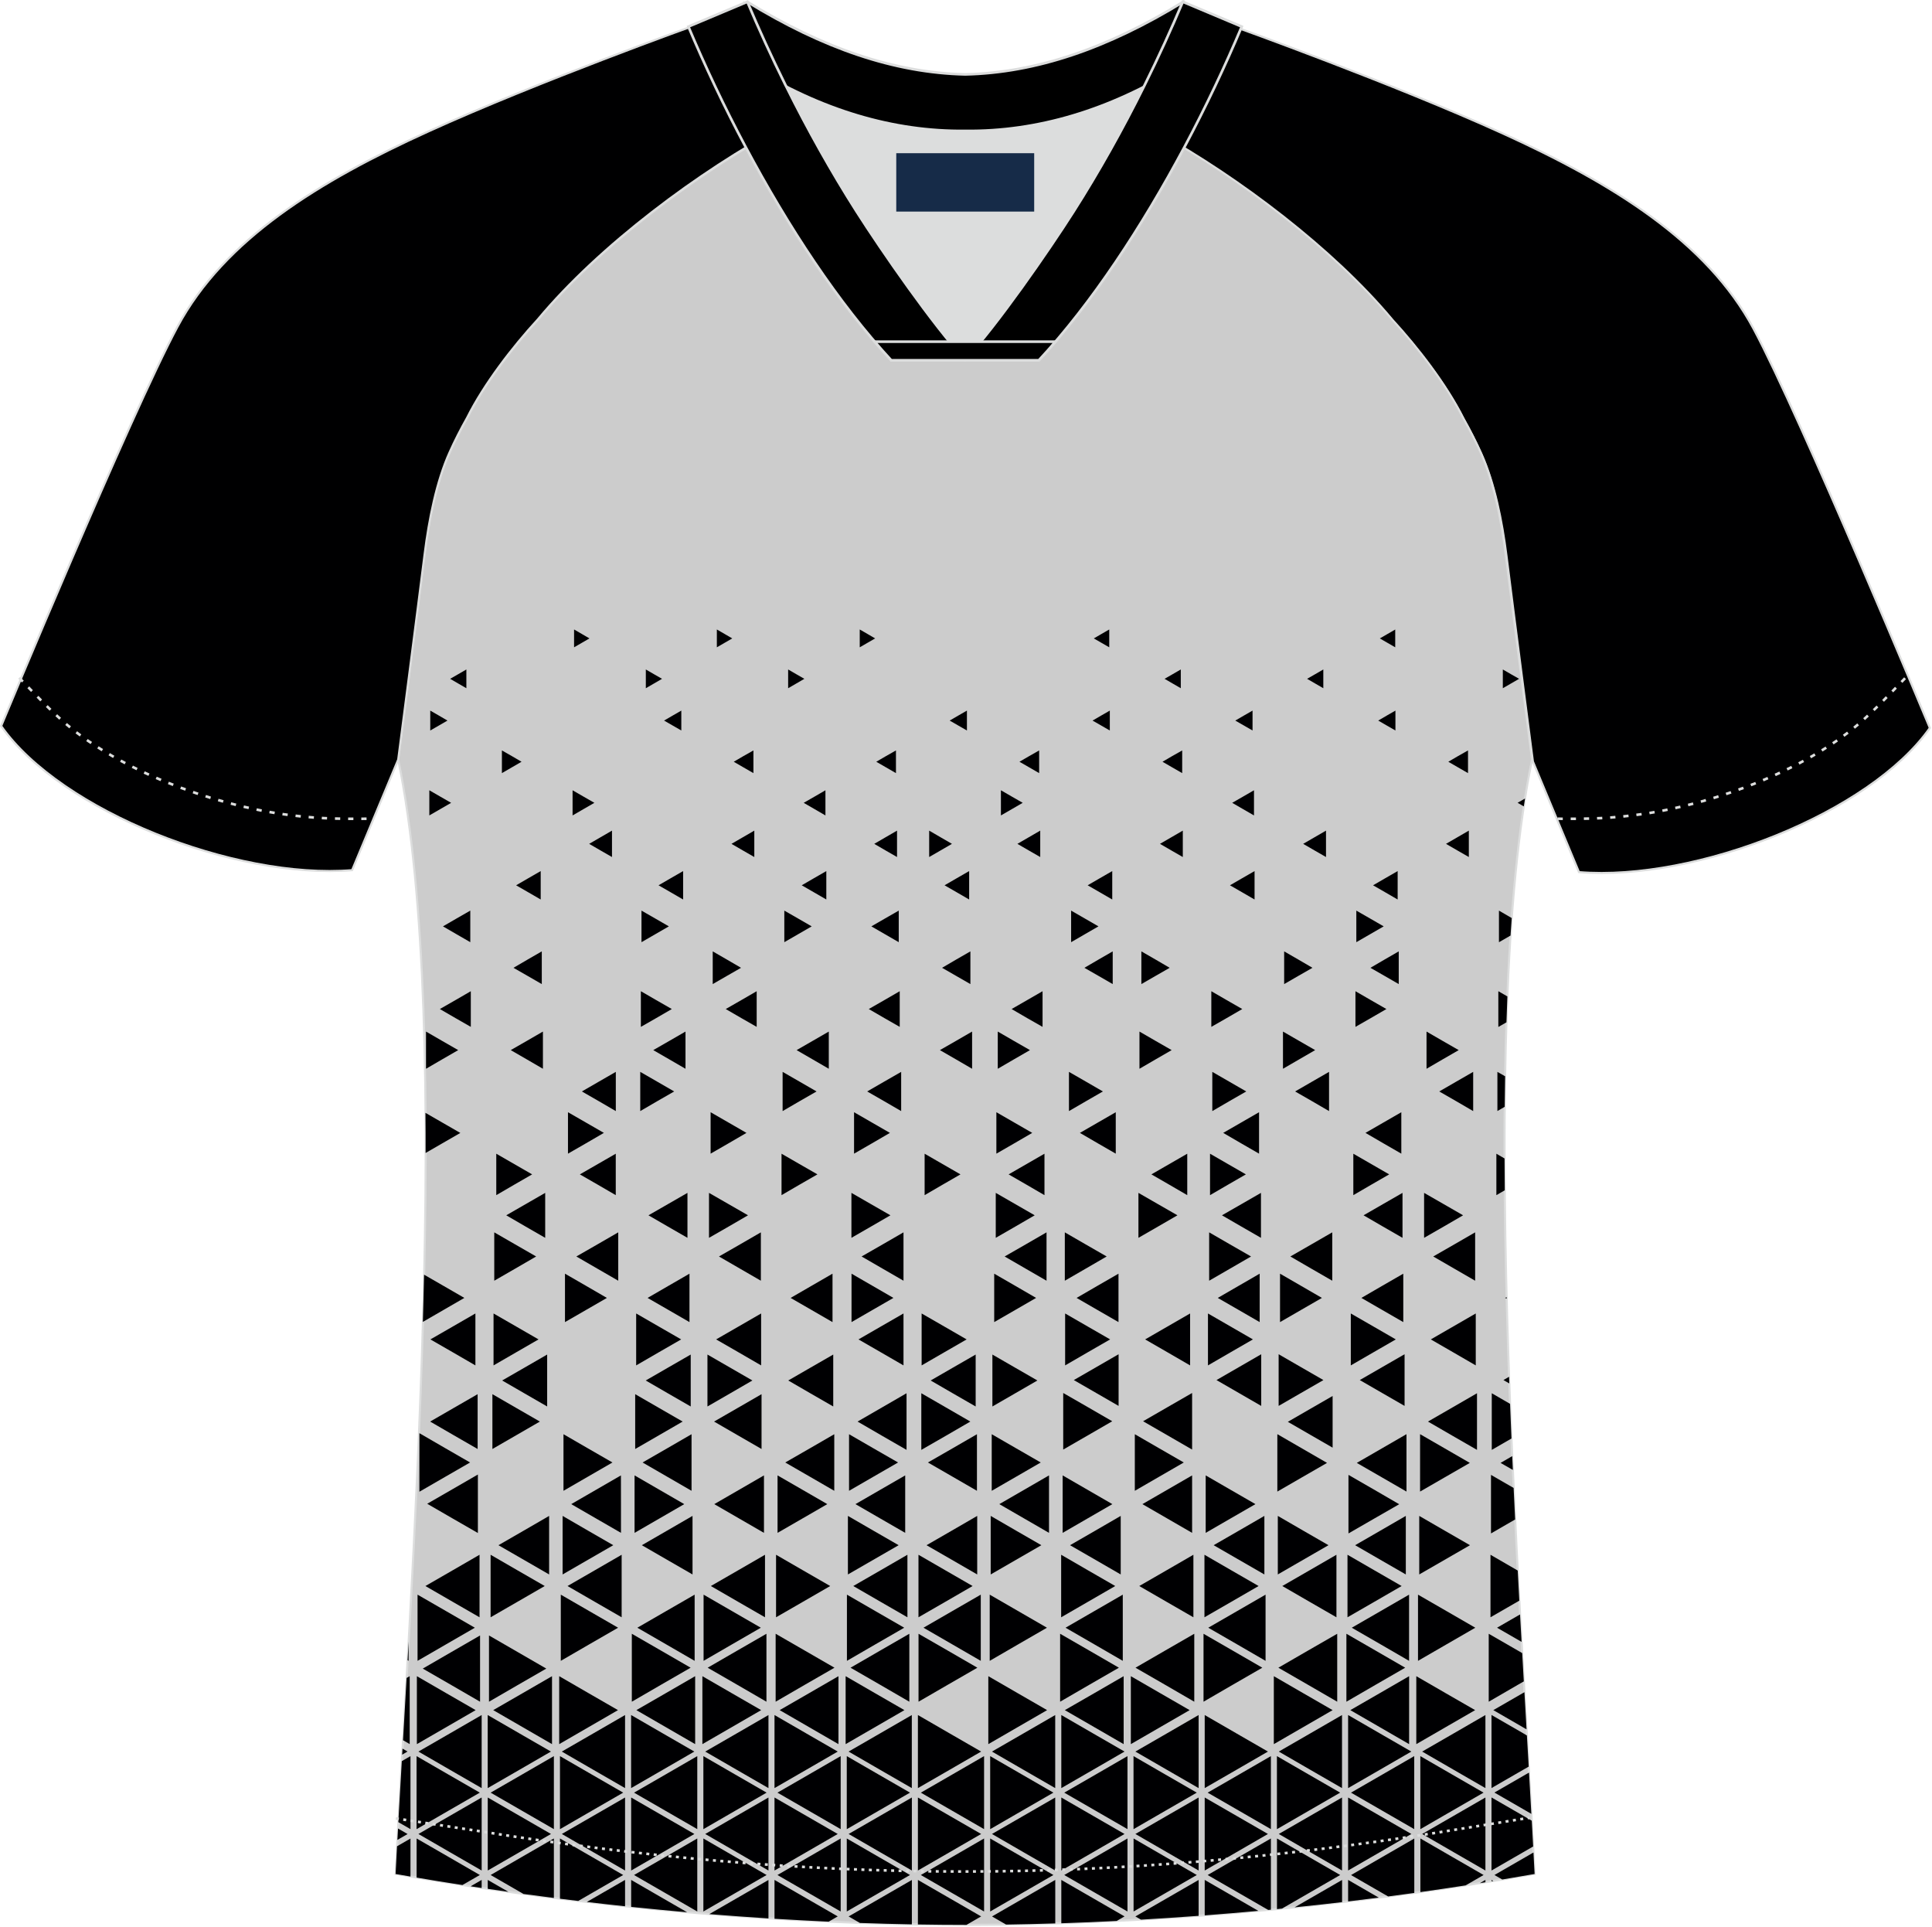 <?xml version="1.0" encoding="utf-8"?>
<!-- Generator: Adobe Illustrator 22.0.0, SVG Export Plug-In . SVG Version: 6.00 Build 0)  -->
<svg version="1.1" id="图层_1" xmlns="http://www.w3.org/2000/svg" xmlns:xlink="http://www.w3.org/1999/xlink" x="0px" y="0px"
	 width="374px" height="373px" viewBox="0 0 374 373" enable-background="new 0 0 374 373" xml:space="preserve">
<g>
	<path fill="#000001" stroke="#DCDDDD" stroke-width="0.4" stroke-miterlimit="22.926" d="M222.09,24.75
		c7.08-5.95,12.46-12.55,16.99-19.55c0,0,30.63,10.99,51.78,20.61s39.54,20.88,48.61,37.85c9.08,16.97,34.11,77.23,34.11,77.23
		c-11.56,16.47-45.25,29.73-67.92,27.9l-8.91-21.4c0,0-3.8-29.24-5.12-39.81c-0.85-6.78-2.31-14.06-4.84-19.68
		c-1.01-2.25-2.15-4.48-3.4-6.7c-3.26-6.52-8.77-13.67-13.69-19.02C257.8,47.92,238.45,33.49,222.09,24.75z"/>
	<path fill="#CCCCCC" stroke="#DCDDDD" stroke-width="0.4" stroke-miterlimit="22.926" d="M291.47,107.31
		c1.27,10.18,4.85,37.71,5.11,39.69c-10.86,52.55-2.19,162.18,0.49,215.68c-36.81,6.52-75.42,9.82-110.24,9.86
		c-34.82-0.03-73.43-3.33-110.24-9.86c2.68-53.5,11.35-163.13,0.49-215.68c0.25-1.98,3.83-29.51,5.1-39.69
		c0.85-6.78,2.31-14.06,4.84-19.68c1.01-2.25,2.15-4.48,3.4-6.7c3.26-6.52,8.77-13.67,13.69-19.02
		c11.2-13.44,29.03-27.03,44.74-35.86c0.96-0.54-1.02-15.4-0.07-15.91c3.94,3.32,25.19,3.25,30.33,6.12l-2.65,0.68
		c6.1,2.82,12.98,4.24,19.71,4.25c6.74-0.01-2.73-1.43,3.36-4.26l5.7-2.51c5.14-2.86,16.2-2.27,20.14-5.59
		c0.73,0.39-1.96,16.43-1.22,16.84c15.87,8.82,34.04,22.6,45.4,36.23c4.92,5.36,10.44,12.5,13.7,19.02c1.25,2.22,2.39,4.46,3.4,6.7
		C289.16,93.25,290.62,100.53,291.47,107.31z"/>
	<g>
		<path fill="#000002" d="M79.46,339.88v7.07v7.06l-2.35-1.35c0.21-3.75,0.43-7.7,0.67-11.81L79.46,339.88L79.46,339.88z
			 M295.58,335.89l0.35,6.02l-1.08,0.62l-6.12,3.53v-7.07v-7.07l6.12,3.53L295.58,335.89L295.58,335.89z M295.99,343.07l-0.58,0.33
			l-6.12,3.53l6.12,3.53l1.03,0.6C296.3,348.48,296.15,345.82,295.99,343.07L295.99,343.07z M296.52,352.38
			c0.09,1.7,0.18,3.37,0.27,4.99l-1.94,1.12l-6.12,3.53v-7.07v-7.07l6.12,3.53L296.52,352.38L296.52,352.38z M296.85,358.53
			l-1.43,0.83l-6.12,3.53l1.51,0.87c2.09-0.35,4.18-0.7,6.26-1.07C297,361.35,296.92,359.94,296.85,358.53L296.85,358.53z
			 M289.08,364.04l-0.35,0.06v-0.26L289.08,364.04L289.08,364.04z M287.55,364.29l-1.08,0.18l1.08-0.63V364.29L287.55,364.29z
			 M283.72,364.9l3.48-2.01l-6.12-3.53l-6.12-3.54v7.07v3.3C277.88,365.78,280.8,365.35,283.72,364.9L283.72,364.9z M273.78,366.36
			c-1.69,0.23-3.37,0.46-5.06,0.68l-1.06-0.61l-6.12-3.53l6.12-3.54l6.12-3.53v7.07V366.36L273.78,366.36z M266.91,367.27
			l-5.94-3.43v4.16C262.95,367.77,264.93,367.52,266.91,367.27L266.91,367.27z M259.8,368.14c-3.07,0.36-6.13,0.7-9.2,1.01
			l3.08-1.77l6.12-3.53V368.14L259.8,368.14z M248.17,369.39l5.15-2.97l6.12-3.53l-6.12-3.53l-6.12-3.54v7.07v6.6L248.17,369.39
			L248.17,369.39z M246.02,369.6l-0.52,0.05l-5.6-3.23l-6.12-3.53l6.12-3.54l6.12-3.53v7.07L246.02,369.6L246.02,369.6z
			 M243.59,369.83l-4.26-2.46l-6.12-3.53v6.86C236.66,370.44,240.12,370.15,243.59,369.83L243.59,369.83z M232.04,370.79
			c-3.74,0.28-7.46,0.52-11.17,0.74l-1.08-0.62l6.12-3.53l6.12-3.53v6.94H232.04z M216.18,371.78c-3.6,0.18-7.18,0.33-10.73,0.45
			v-1.32v-7.07l6.12,3.53l6.12,3.53L216.18,371.78L216.18,371.78z M204.28,372.26c-3.2,0.1-6.37,0.17-9.52,0.22l-2.72-1.57
			l6.12-3.53l6.12-3.54v7.07L204.28,372.26L204.28,372.26z M187.1,372.54h-0.28c-3.01,0-6.06-0.03-9.13-0.08v-1.55v-7.07l6.12,3.53
			l6.12,3.53L187.1,372.54L187.1,372.54z M176.52,372.44c-3.33-0.06-6.68-0.15-10.06-0.27l-2.18-1.26l6.12-3.53l6.12-3.53v7.07
			V372.44L176.52,372.44z M160.42,371.92c-3.48-0.16-6.97-0.35-10.49-0.56v-0.45v-7.07l6.12,3.53l6.12,3.53L160.42,371.92
			L160.42,371.92z M148.76,371.29c-3.8-0.24-7.63-0.52-11.46-0.83l5.34-3.08l6.12-3.53v7.07L148.76,371.29L148.76,371.29z
			 M133.02,370.1c-3.6-0.32-7.22-0.66-10.84-1.04v-5.22l6.12,3.54L133.02,370.1L133.02,370.1z M121,368.94
			c-2.46-0.26-4.93-0.54-7.4-0.83l1.28-0.74l6.12-3.53V368.94L121,368.94z M111.94,367.91l2.58-1.49l6.12-3.53l-6.12-3.54
			l-6.12-3.53v7.07v4.59C109.58,367.63,110.76,367.77,111.94,367.91L111.94,367.91z M107.22,367.33c-1.96-0.25-3.93-0.51-5.89-0.77
			l-0.23-0.14l-6.12-3.53l6.12-3.54l6.12-3.53v7.07V367.33L107.22,367.33z M98.43,366.15l-4.01-2.31v1.73
			C95.75,365.77,97.09,365.96,98.43,366.15L98.43,366.15z M93.24,365.4c-0.71-0.11-1.43-0.21-2.14-0.32l2.14-1.24V365.4L93.24,365.4
			z M89.52,364.83l3.37-1.94l-6.12-3.54l-6.12-3.53v7.07v0.5C83.59,363.89,86.55,364.38,89.52,364.83L89.52,364.83z M79.46,363.19
			c-0.96-0.16-1.92-0.33-2.88-0.5c0.09-1.73,0.18-3.52,0.28-5.36l2.6-1.5v7.07V363.19L79.46,363.19z M76.93,356.1l1.97-1.14
			l-1.85-1.07L76.93,356.1L76.93,356.1z M77.85,339.6l0.07-1.17l0.97,0.56L77.85,339.6L77.85,339.6z M219.44,355.82v7.07v7.06
			l6.12-3.53l6.12-3.53l-6.12-3.53L219.44,355.82L219.44,355.82z M218.26,355.82l-6.12,3.54l-6.12,3.53l6.12,3.53l6.12,3.53v-7.07
			V355.82L218.26,355.82z M191.68,355.82v7.07v7.06l6.12-3.53l6.12-3.53l-6.12-3.53L191.68,355.82L191.68,355.82z M190.5,355.82
			l-6.12,3.54l-6.12,3.53l6.12,3.53l6.12,3.53v-7.07V355.82L190.5,355.82z M163.92,355.82v7.07v7.06l6.12-3.53l6.12-3.53l-6.12-3.53
			L163.92,355.82L163.92,355.82z M162.74,355.82l-6.12,3.54l-6.12,3.53l6.12,3.53l6.12,3.53v-7.07V355.82L162.74,355.82z
			 M136.16,355.82v7.07v7.06l6.12-3.53l6.12-3.53l-6.12-3.53L136.16,355.82L136.16,355.82z M134.98,355.82l-6.12,3.54l-6.12,3.53
			l6.12,3.53l6.12,3.53v-7.07V355.82L134.98,355.82z M287.55,347.89v7.06v7.07l-6.12-3.53l-6.12-3.54l6.12-3.53L287.55,347.89
			L287.55,347.89z M287.55,331.93v7.07v7.07l-6.12-3.53l-6.12-3.54l6.12-3.53L287.55,331.93L287.55,331.93z M260.97,347.89v7.06
			v7.07l6.12-3.53l6.12-3.54l-6.12-3.53L260.97,347.89L260.97,347.89z M259.79,347.89v7.06v7.07l-6.12-3.53l-6.12-3.54l6.12-3.53
			L259.79,347.89L259.79,347.89z M260.97,331.93v7.07v7.07l6.12-3.53l6.12-3.54l-6.12-3.53L260.97,331.93L260.97,331.93z
			 M259.79,331.93v7.07v7.07l-6.12-3.53l-6.12-3.54l6.12-3.53L259.79,331.93L259.79,331.93z M274.95,339.88v7.07v7.07l6.12-3.54
			l6.12-3.53l-6.12-3.53L274.95,339.88L274.95,339.88z M273.77,339.88v7.07v7.06l-6.12-3.53l-6.12-3.53l6.12-3.53L273.77,339.88
			L273.77,339.88z M233.21,347.89v7.06v7.07l6.12-3.53l6.12-3.54l-6.12-3.53L233.21,347.89L233.21,347.89z M232.03,347.89v7.06v7.07
			l-6.12-3.53l-6.12-3.54l6.12-3.53L232.03,347.89L232.03,347.89z M233.21,331.93v7.07v7.07l6.12-3.53l6.12-3.54l-6.12-3.53
			L233.21,331.93L233.21,331.93z M232.03,331.93v7.07v7.07l-6.12-3.53l-6.12-3.54l6.12-3.53L232.03,331.93L232.03,331.93z
			 M247.19,339.88v7.07v7.07l6.12-3.54l6.12-3.53l-6.12-3.53L247.19,339.88L247.19,339.88z M246.02,339.88v7.07v7.06l-6.12-3.53
			l-6.12-3.53l6.12-3.53L246.02,339.88L246.02,339.88z M205.45,347.89l6.12,3.53l6.12,3.53l-6.12,3.54l-6.12,3.53v-7.07V347.89
			L205.45,347.89z M204.27,347.89v7.06v7.07l-6.12-3.53l-6.12-3.54l6.12-3.53L204.27,347.89L204.27,347.89z M205.45,331.93v7.07
			v7.07l6.12-3.53l6.12-3.54l-6.12-3.53L205.45,331.93L205.45,331.93z M204.27,331.93v7.07v7.07l-6.12-3.53l-6.12-3.54l6.12-3.53
			L204.27,331.93L204.27,331.93z M219.43,339.88v7.07v7.07l6.12-3.54l6.12-3.53l-6.12-3.53L219.43,339.88L219.43,339.88z
			 M218.26,339.88l-6.12,3.54l-6.12,3.53l6.12,3.53l6.12,3.53v-7.06V339.88L218.26,339.88z M177.69,347.89l6.12,3.53l6.12,3.53
			l-6.12,3.54l-6.12,3.53v-7.07V347.89L177.69,347.89z M176.52,347.89v7.06v7.07l-6.12-3.53l-6.12-3.54l6.12-3.53L176.52,347.89
			L176.52,347.89z M177.69,331.93v7.07v7.07l6.12-3.53l6.12-3.54l-6.12-3.53L177.69,331.93L177.69,331.93z M176.51,331.93v7.07v7.07
			l-6.12-3.53l-6.12-3.54l6.12-3.53L176.51,331.93L176.51,331.93z M191.68,339.88v7.07v7.07l6.12-3.54l6.12-3.53l-6.12-3.53
			L191.68,339.88L191.68,339.88z M190.5,339.88l-6.12,3.54l-6.12,3.53l6.12,3.53l6.12,3.53v-7.06V339.88L190.5,339.88z
			 M149.93,347.89l6.12,3.53l6.12,3.53l-6.12,3.54l-6.12,3.53v-7.07V347.89L149.93,347.89z M148.76,347.89v7.06v7.07l-6.12-3.53
			l-6.12-3.54l6.12-3.53L148.76,347.89L148.76,347.89z M149.93,331.93v7.07v7.07l6.12-3.53l6.12-3.54l-6.12-3.53L149.93,331.93
			L149.93,331.93z M148.76,331.93v7.07v7.07l-6.12-3.53l-6.12-3.54l6.12-3.53L148.76,331.93L148.76,331.93z M163.92,339.88v7.07
			v7.07l6.12-3.54l6.12-3.53l-6.12-3.53L163.92,339.88L163.92,339.88z M162.74,339.88l-6.12,3.54l-6.12,3.53l6.12,3.53l6.12,3.53
			v-7.06V339.88L162.74,339.88z M122.18,347.89l6.12,3.53l6.12,3.53l-6.12,3.54l-6.12,3.53v-7.07V347.89L122.18,347.89z M121,347.89
			v7.06v7.07l-6.12-3.53l-6.12-3.54l6.12-3.53L121,347.89L121,347.89z M122.17,331.93v7.07v7.07l6.12-3.53l6.12-3.54l-6.12-3.53
			L122.17,331.93L122.17,331.93z M121,331.93v7.07v7.07l-6.12-3.53l-6.12-3.54l6.12-3.53L121,331.93L121,331.93z M136.16,339.88
			v7.07v7.07l6.12-3.54l6.12-3.53l-6.12-3.53L136.16,339.88L136.16,339.88z M134.98,339.88l-6.12,3.54l-6.12,3.53l6.12,3.53
			l6.12,3.53v-7.06V339.88L134.98,339.88z M94.42,347.89v7.06v7.07l6.12-3.53l6.12-3.54l-6.12-3.53L94.42,347.89L94.42,347.89z
			 M93.24,347.89v7.06v7.07l-6.12-3.53L81,354.95l6.12-3.53L93.24,347.89L93.24,347.89z M94.41,331.93v7.07v7.07l6.12-3.53
			l6.12-3.54l-6.12-3.53L94.41,331.93L94.41,331.93z M93.24,331.93v7.07v7.07l-6.12-3.53L81,339l6.12-3.53L93.24,331.93
			L93.24,331.93z M108.4,339.88v7.07v7.07l6.12-3.54l6.12-3.53l-6.12-3.53L108.4,339.88L108.4,339.88z M107.22,339.88v7.07v7.06
			l-6.12-3.53l-6.12-3.53l6.12-3.53L107.22,339.88L107.22,339.88z M80.64,339.88v7.07v7.07l6.12-3.54l6.12-3.53l-6.12-3.53
			L80.64,339.88z"/>
		<polygon fill="#000002" points="92.93,316.53 92.93,322.94 92.93,329.35 87.39,326.14 81.84,322.94 87.39,319.73 		"/>
		<polygon fill="#000002" points="148.37,316.2 148.37,322.77 148.37,329.35 142.68,326.05 136.99,322.77 142.68,319.48 		"/>
		<polygon fill="#000002" points="150.15,316.2 150.15,322.77 150.15,329.35 155.84,326.05 161.54,322.77 155.84,319.48 		"/>
		<path fill="#000002" d="M79.31,324.41v6.57v6.57l-1.29-0.75c0.22-3.89,0.46-7.91,0.69-12.05L79.31,324.41z"/>
		<polygon fill="#000002" points="80.7,324.41 80.7,330.98 80.7,337.56 86.39,334.27 92.08,330.98 86.39,327.7 		"/>
		<polygon fill="#000002" points="106.86,324.41 106.86,330.98 106.86,337.56 101.17,334.27 95.48,330.98 101.17,327.7 		"/>
		<polygon fill="#000002" points="108.25,324.41 108.25,330.98 108.25,337.56 113.94,334.27 119.63,330.98 113.94,327.7 		"/>
		<polygon fill="#000002" points="134.57,324.41 134.57,330.98 134.57,337.56 128.88,334.27 123.19,330.98 128.88,327.7 		"/>
		<polygon fill="#000002" points="135.97,324.41 135.97,330.98 135.97,337.56 141.66,334.27 147.35,330.98 141.66,327.7 		"/>
		<polygon fill="#000002" points="162.31,324.41 162.31,330.98 162.31,337.56 156.62,334.27 150.93,330.98 156.62,327.7 		"/>
		<polygon fill="#000002" points="163.7,324.41 163.7,330.98 163.7,337.56 169.39,334.27 175.08,330.98 169.39,327.7 		"/>
		<polygon fill="#000002" points="217.52,324.41 217.52,330.98 217.52,337.56 211.83,334.27 206.13,330.98 211.83,327.7 		"/>
		<polygon fill="#000002" points="218.91,324.41 218.91,330.98 218.91,337.56 224.6,334.27 230.29,330.98 224.6,327.7 		"/>
		<polygon fill="#000002" points="191.32,324.41 191.32,330.98 191.32,337.56 197.01,334.27 202.7,330.98 197.01,327.7 		"/>
		<polygon fill="#000002" points="272.78,324.41 272.78,330.98 272.78,337.56 267.09,334.27 261.4,330.98 267.09,327.7 		"/>
		<polygon fill="#000002" points="274.17,324.41 274.17,330.98 274.17,337.56 279.86,334.27 285.56,330.98 279.86,327.7 		"/>
		<polygon fill="#000002" points="246.59,324.41 246.59,330.98 246.59,337.56 252.28,334.27 257.97,330.98 252.28,327.7 		"/>
		<polygon fill="#000002" points="295.51,334.7 294.77,334.27 289.08,330.98 294.77,327.7 295.1,327.51 		"/>
		<polygon fill="#000002" points="94.66,316.53 94.66,322.94 94.66,329.35 100.2,326.14 105.75,322.94 100.2,319.73 		"/>
		<polygon fill="#000002" points="79.1,317.69 79.1,321.44 78.9,321.32 		"/>
		<polygon fill="#000002" points="80.83,308.63 80.83,315.03 80.83,321.44 86.38,318.23 91.92,315.03 86.38,311.83 		"/>
		<polygon fill="#000002" points="134.47,308.63 134.47,315.03 134.47,321.44 128.92,318.23 123.38,315.03 128.92,311.83 		"/>
		<polygon fill="#000002" points="136.2,308.63 136.2,315.03 136.2,321.44 141.74,318.23 147.28,315.03 141.74,311.83 		"/>
		<polygon fill="#000002" points="108.56,308.63 108.56,315.03 108.56,321.44 114.1,318.23 119.65,315.03 114.1,311.83 		"/>
		<polygon fill="#000002" points="122.31,316.2 122.31,322.77 122.31,329.35 128,326.05 133.69,322.77 128,319.48 		"/>
		<polygon fill="#000002" points="189.86,308.63 189.86,315.03 189.86,321.44 184.31,318.23 178.77,315.03 184.31,311.83 		"/>
		<polygon fill="#000002" points="191.59,308.63 191.59,315.03 191.59,321.44 197.13,318.23 202.67,315.03 197.13,311.83 		"/>
		<polygon fill="#000002" points="163.95,308.63 163.95,315.03 163.95,321.44 169.49,318.23 175.04,315.03 169.49,311.83 		"/>
		<polygon fill="#000002" points="244.99,308.63 244.99,315.03 244.99,321.44 239.45,318.23 233.9,315.03 239.45,311.83 		"/>
		<polygon fill="#000002" points="217.35,308.63 217.35,315.03 217.35,321.44 211.81,318.23 206.27,315.03 211.81,311.83 		"/>
		<polygon fill="#000002" points="272.77,308.63 272.77,315.03 272.77,321.44 267.23,318.23 261.68,315.03 267.23,311.83 		"/>
		<polygon fill="#000002" points="274.5,308.63 274.5,315.03 274.5,321.44 280.05,318.23 285.59,315.03 280.05,311.83 		"/>
		<path fill="#000002" d="M294.55,317.77l-4.75-2.74l4.45-2.57C294.36,314.25,294.45,316.02,294.55,317.77z"/>
		<polygon fill="#000002" points="176.03,316.2 176.03,322.77 176.03,329.35 170.34,326.05 164.65,322.77 170.34,319.48 		"/>
		<polygon fill="#000002" points="177.81,316.2 177.81,322.77 177.81,329.35 183.51,326.05 189.2,322.77 183.51,319.48 		"/>
		<polygon fill="#000002" points="231.19,316.2 231.19,322.77 231.19,329.35 225.5,326.05 219.81,322.77 225.5,319.48 		"/>
		<polygon fill="#000002" points="232.98,316.2 232.98,322.77 232.98,329.35 238.67,326.05 244.36,322.77 238.67,319.48 		"/>
		<polygon fill="#000002" points="205.22,316.2 205.22,322.77 205.22,329.35 210.91,326.05 216.6,322.77 210.91,319.48 		"/>
		<polygon fill="#000002" points="258.86,316.2 258.86,322.77 258.86,329.35 253.16,326.05 247.47,322.77 253.16,319.48 		"/>
		<polygon fill="#000002" points="260.64,316.2 260.64,322.77 260.64,329.35 266.33,326.05 272.02,322.77 266.33,319.48 		"/>
		<polygon fill="#000002" points="288.19,316.2 288.19,322.77 288.19,329.35 293.88,326.05 294.98,325.42 294.67,319.94 
			293.88,319.48 		"/>
		<path fill="#000002" d="M288.53,300.91v6.05v6.05l5.24-3.02l0.34-0.2c-0.1-1.93-0.21-3.87-0.31-5.83l-0.04-0.02L288.53,300.91z"/>
		<polygon fill="#000002" points="260.85,300.91 260.85,306.96 260.85,313.01 266.09,309.99 271.33,306.96 266.09,303.94 		"/>
		<polygon fill="#000002" points="258.71,300.91 258.71,306.96 258.71,313.01 253.47,309.99 248.23,306.96 253.47,303.94 		"/>
		<polygon fill="#000002" points="233.16,300.91 233.16,306.96 233.16,313.01 238.4,309.99 243.64,306.96 238.4,303.94 		"/>
		<polygon fill="#000002" points="231.02,300.91 231.02,306.96 231.02,313.01 225.78,309.99 220.54,306.96 225.78,303.94 		"/>
		<polygon fill="#000002" points="205.42,300.91 205.42,306.96 205.42,313.01 210.65,309.99 215.89,306.96 210.65,303.94 		"/>
		<polygon fill="#000002" points="177.8,300.91 177.8,306.96 177.8,313.01 183.04,309.99 188.28,306.96 183.04,303.94 		"/>
		<polygon fill="#000002" points="175.66,300.91 175.66,306.96 175.66,313.01 170.42,309.99 165.18,306.96 170.42,303.94 		"/>
		<polygon fill="#000002" points="150.23,300.91 150.23,306.96 150.23,313.01 155.47,309.99 160.71,306.96 155.47,303.94 		"/>
		<polygon fill="#000002" points="148.09,300.91 148.09,306.96 148.09,313.01 142.85,309.99 137.61,306.96 142.85,303.94 		"/>
		<polygon fill="#000002" points="94.97,300.91 94.97,306.96 94.97,313.01 100.21,309.99 105.45,306.96 100.21,303.94 		"/>
		<polygon fill="#000002" points="92.83,300.91 92.83,306.96 92.83,313.01 87.59,309.99 82.35,306.96 87.59,303.94 		"/>
		<polygon fill="#000002" points="120.34,300.91 120.34,306.96 120.34,313.01 115.1,309.99 109.86,306.96 115.1,303.94 		"/>
		<polygon fill="#000002" points="81.19,277.38 81.19,283.05 81.19,288.71 86.09,285.88 91,283.05 86.09,280.22 		"/>
		<polygon fill="#000002" points="92.51,285.38 92.51,291.04 92.51,296.7 87.61,293.88 82.7,291.04 87.61,288.21 		"/>
		<polygon fill="#000002" points="106.3,293.39 106.3,299.06 106.3,304.72 101.4,301.89 96.49,299.06 101.4,296.23 		"/>
		<polygon fill="#000002" points="108.91,293.39 108.91,299.06 108.91,304.72 113.81,301.89 118.72,299.06 113.81,296.23 		"/>
		<polygon fill="#000002" points="134.06,293.39 134.06,299.06 134.06,304.72 129.15,301.89 124.25,299.06 129.15,296.23 		"/>
		<polygon fill="#000002" points="164.14,293.39 164.14,299.06 164.14,304.72 169.05,301.89 173.96,299.06 169.05,296.23 		"/>
		<polygon fill="#000002" points="189.17,293.39 189.17,299.06 189.17,304.72 184.27,301.89 179.36,299.06 184.27,296.23 		"/>
		<polygon fill="#000002" points="191.78,293.39 191.78,299.06 191.78,304.72 196.68,301.89 201.59,299.06 196.68,296.23 		"/>
		<polygon fill="#000002" points="216.95,293.39 216.95,299.06 216.95,304.72 212.05,301.89 207.14,299.06 212.05,296.23 		"/>
		<polygon fill="#000002" points="244.76,293.39 244.76,299.06 244.76,304.72 239.85,301.89 234.94,299.06 239.85,296.23 		"/>
		<polygon fill="#000002" points="247.36,293.39 247.36,299.06 247.36,304.72 252.26,301.89 257.17,299.06 252.26,296.23 		"/>
		<polygon fill="#000002" points="272.14,293.39 272.14,299.06 272.14,304.72 267.23,301.89 262.33,299.06 267.23,296.23 		"/>
		<polygon fill="#000002" points="274.74,293.39 274.74,299.06 274.74,304.72 279.65,301.89 284.56,299.06 279.65,296.23 		"/>
		<polygon fill="#000002" points="261.04,285.45 261.04,291.13 261.04,296.78 265.95,293.95 270.86,291.13 265.95,288.28 		"/>
		<path fill="#000002" d="M288.63,285.45v5.67v5.66l4.67-2.7c-0.1-2.02-0.2-4.06-0.29-6.1L288.63,285.45z"/>
		<polygon fill="#000002" points="274.9,277.57 274.9,283.13 274.9,288.68 279.72,285.9 284.53,283.13 279.72,280.35 		"/>
		<polygon fill="#000002" points="272.27,277.57 272.27,283.13 272.27,288.68 267.46,285.9 262.65,283.13 267.46,280.35 		"/>
		<polygon fill="#000002" points="247.27,277.57 247.27,283.13 247.27,288.68 252.08,285.9 256.89,283.13 252.08,280.35 		"/>
		<polygon fill="#000002" points="233.4,285.55 233.4,291.11 233.4,296.67 238.21,293.89 243.03,291.11 238.21,288.33 		"/>
		<polygon fill="#000002" points="230.77,285.55 230.77,291.11 230.77,296.67 225.96,293.89 221.15,291.11 225.96,288.33 		"/>
		<polygon fill="#000002" points="205.71,285.55 205.71,291.11 205.71,296.67 210.52,293.89 215.33,291.11 210.52,288.33 		"/>
		<polygon fill="#000002" points="203.07,285.55 203.07,291.11 203.07,296.67 198.26,293.89 193.45,291.11 198.26,288.33 		"/>
		<polygon fill="#000002" points="150.52,285.55 150.52,291.11 150.52,296.67 155.34,293.89 160.15,291.11 155.34,288.33 		"/>
		<polygon fill="#000002" points="147.89,285.55 147.89,291.11 147.89,296.67 143.08,293.89 138.27,291.11 143.08,288.33 		"/>
		<polygon fill="#000002" points="175.23,285.55 175.23,291.11 175.23,296.67 170.41,293.89 165.6,291.11 170.41,288.33 		"/>
		<polygon fill="#000002" points="122.84,285.55 122.84,291.11 122.84,296.67 127.65,293.89 132.46,291.11 127.65,288.33 		"/>
		<polygon fill="#000002" points="120.2,285.55 120.21,291.11 120.21,296.67 115.39,293.89 110.58,291.11 115.39,288.33 		"/>
		<polygon fill="#000002" points="109.08,277.58 109.08,283.05 109.08,288.53 113.82,285.79 118.56,283.05 113.82,280.32 		"/>
		<polygon fill="#000002" points="133.87,277.58 133.87,283.05 133.87,288.53 129.13,285.79 124.39,283.05 129.13,280.32 		"/>
		<polygon fill="#000002" points="161.5,277.58 161.5,283.05 161.5,288.53 156.76,285.79 152.01,283.05 156.76,280.32 		"/>
		<polygon fill="#000002" points="164.36,277.58 164.36,283.05 164.36,288.53 169.1,285.79 173.85,283.05 169.1,280.32 		"/>
		<polygon fill="#000002" points="189.12,277.58 189.12,283.05 189.12,288.53 184.38,285.79 179.63,283.05 184.38,280.32 		"/>
		<polygon fill="#000002" points="191.98,277.58 191.98,283.05 191.98,288.53 196.73,285.79 201.47,283.05 196.73,280.32 		"/>
		<polygon fill="#000002" points="219.68,277.58 219.68,283.05 219.68,288.53 224.42,285.79 229.16,283.05 224.42,280.32 		"/>
		<polygon fill="#000002" points="205.82,269.6 205.82,275.07 205.82,280.55 210.57,277.81 215.31,275.07 210.57,272.33 		"/>
		<polygon fill="#000002" points="230.77,269.6 230.77,275.07 230.77,280.55 226.03,277.81 221.28,275.07 226.03,272.33 		"/>
		<polygon fill="#000002" points="175.49,269.65 175.49,275.13 175.49,280.61 170.75,277.88 166.01,275.13 170.75,272.39 		"/>
		<polygon fill="#000002" points="178.35,269.65 178.35,275.13 178.35,280.61 183.1,277.88 187.84,275.13 183.1,272.39 		"/>
		<polygon fill="#000002" points="216.54,262.1 216.54,267.1 216.54,272.1 212.21,269.6 207.87,267.1 212.21,264.6 		"/>
		<polygon fill="#000002" points="244.15,262.1 244.15,267.1 244.15,272.1 239.82,269.6 235.49,267.1 239.82,264.6 		"/>
		<polygon fill="#000002" points="247.52,262.1 247.52,267.1 247.52,272.1 251.85,269.6 256.19,267.1 251.85,264.6 		"/>
		<polygon fill="#000002" points="271.9,262.1 271.9,267.1 271.9,272.1 267.56,269.6 263.23,267.1 267.56,264.6 		"/>
		<polygon fill="#000002" points="292.17,267.75 291.04,267.1 292.13,266.46 		"/>
		<polygon fill="#000002" points="257.97,270.18 257.97,275.18 257.97,280.18 253.63,277.68 249.3,275.18 253.63,272.68 		"/>
		<polygon fill="#000002" points="285.92,269.65 285.92,275.13 285.92,280.61 281.18,277.88 276.43,275.13 281.18,272.39 		"/>
		<path fill="#000002" d="M288.78,269.65v5.48v5.48l3.81-2.2c-0.09-2.23-0.18-4.47-0.27-6.71L288.78,269.65z"/>
		<polygon fill="#000002" points="292.86,284.49 290.48,283.13 292.74,281.82 		"/>
		<polygon fill="#000002" points="95.32,269.83 95.32,275.13 95.32,280.44 99.91,277.79 104.51,275.13 99.91,272.48 		"/>
		<polygon fill="#000002" points="92.46,269.83 92.46,275.13 92.46,280.44 87.86,277.79 83.27,275.13 87.86,272.48 		"/>
		<polygon fill="#000002" points="122.96,269.83 122.96,275.13 122.96,280.44 127.55,277.79 132.15,275.13 127.55,272.48 		"/>
		<polygon fill="#000002" points="147.42,269.83 147.42,275.13 147.42,280.44 142.83,277.79 138.23,275.13 142.83,272.48 		"/>
		<polygon fill="#000002" points="136.95,262.16 136.95,267.18 136.95,272.21 141.3,269.7 145.65,267.18 141.3,264.67 		"/>
		<polygon fill="#000002" points="133.71,262.16 133.71,267.18 133.71,272.21 129.35,269.7 125,267.18 129.35,264.67 		"/>
		<polygon fill="#000002" points="192.11,262.16 192.11,267.18 192.11,272.21 196.46,269.7 200.82,267.18 196.46,264.67 		"/>
		<polygon fill="#000002" points="188.87,262.16 188.87,267.18 188.87,272.21 184.51,269.7 180.16,267.18 184.51,264.67 		"/>
		<polygon fill="#000002" points="161.3,262.16 161.3,267.18 161.3,272.21 156.94,269.7 152.59,267.18 156.94,264.67 		"/>
		<polygon fill="#000002" points="105.92,262.16 105.92,267.18 105.92,272.21 101.57,269.7 97.21,267.18 101.57,264.67 		"/>
		<polygon fill="#000002" points="92.03,254.21 92.03,259.23 92.03,264.26 87.68,261.74 83.32,259.23 87.68,256.72 		"/>
		<polygon fill="#000002" points="95.54,254.21 95.54,259.23 95.54,264.26 99.9,261.74 104.25,259.23 99.9,256.72 		"/>
		<polygon fill="#000002" points="123.15,254.21 123.15,259.23 123.15,264.26 127.5,261.74 131.86,259.23 127.5,256.72 		"/>
		<polygon fill="#000002" points="147.34,254.21 147.34,259.23 147.34,264.26 142.99,261.74 138.63,259.23 142.99,256.72 		"/>
		<polygon fill="#000002" points="174.9,254.21 174.9,259.23 174.9,264.26 170.54,261.74 166.19,259.23 170.54,256.72 		"/>
		<polygon fill="#000002" points="178.41,254.21 178.41,259.23 178.41,264.26 182.77,261.74 187.12,259.23 182.77,256.72 		"/>
		<polygon fill="#000002" points="206.19,254.21 206.19,259.23 206.19,264.26 210.54,261.74 214.9,259.23 210.54,256.72 		"/>
		<polygon fill="#000002" points="230.38,254.21 230.38,259.23 230.38,264.26 226.03,261.74 221.68,259.23 226.03,256.72 		"/>
		<polygon fill="#000002" points="233.84,254.21 233.84,259.23 233.84,264.26 238.19,261.74 242.54,259.23 238.19,256.72 		"/>
		<polygon fill="#000002" points="261.49,254.21 261.49,259.23 261.49,264.26 265.85,261.74 270.2,259.23 265.85,256.72 		"/>
		<polygon fill="#000002" points="285.68,254.21 285.68,259.23 285.68,264.26 281.33,261.74 276.98,259.23 281.33,256.72 		"/>
		<path fill="#000002" d="M81.86,255.84l3.98-2.3l4.05-2.34l-4.05-2.34l-3.75-2.16C82.03,249.74,81.95,252.79,81.86,255.84z"/>
		<polygon fill="#000002" points="109.37,246.51 109.37,251.2 109.37,255.88 113.43,253.54 117.48,251.2 113.43,248.85 		"/>
		<polygon fill="#000002" points="133.47,246.51 133.47,251.2 133.47,255.88 129.42,253.54 125.36,251.2 129.42,248.85 		"/>
		<polygon fill="#000002" points="161.16,246.51 161.16,251.2 161.16,255.88 157.11,253.54 153.05,251.2 157.11,248.85 		"/>
		<polygon fill="#000002" points="164.84,246.51 164.84,251.2 164.84,255.88 168.89,253.54 172.95,251.2 168.89,248.85 		"/>
		<polygon fill="#000002" points="192.46,246.51 192.46,251.2 192.46,255.88 196.52,253.54 200.57,251.2 196.52,248.85 		"/>
		<polygon fill="#000002" points="216.52,246.51 216.52,251.2 216.52,255.88 212.46,253.54 208.41,251.2 212.46,248.85 		"/>
		<polygon fill="#000002" points="243.85,246.51 243.85,251.2 243.85,255.88 239.8,253.54 235.74,251.2 239.8,248.85 		"/>
		<polygon fill="#000002" points="247.79,246.51 247.79,251.2 247.79,255.88 251.84,253.54 255.9,251.2 251.84,248.85 		"/>
		<polygon fill="#000002" points="271.65,246.51 271.65,251.2 271.65,255.88 267.59,253.54 263.54,251.2 267.59,248.85 		"/>
		<polygon fill="#000002" points="291.66,251.35 291.37,251.2 291.65,251.04 		"/>
		<polygon fill="#000002" points="285.56,238.51 285.56,243.18 285.56,247.87 281.51,245.53 277.45,243.18 281.51,240.85 		"/>
		<polygon fill="#000002" points="257.9,238.51 257.9,243.18 257.9,247.87 253.84,245.53 249.79,243.18 253.84,240.85 		"/>
		<polygon fill="#000002" points="234.07,238.51 234.07,243.18 234.07,247.87 238.12,245.53 242.18,243.18 238.12,240.85 		"/>
		<polygon fill="#000002" points="206.13,238.51 206.13,243.18 206.13,247.87 210.18,245.53 214.23,243.18 210.18,240.85 		"/>
		<polygon fill="#000002" points="202.59,238.51 202.59,243.18 202.59,247.87 198.54,245.53 194.48,243.18 198.54,240.85 		"/>
		<polygon fill="#000002" points="174.9,238.51 174.9,243.18 174.9,247.87 170.85,245.53 166.79,243.18 170.85,240.85 		"/>
		<polygon fill="#000002" points="147.29,238.51 147.29,243.18 147.29,247.87 143.24,245.53 139.18,243.18 143.24,240.85 		"/>
		<polygon fill="#000002" points="119.68,238.51 119.68,243.18 119.68,247.87 115.63,245.53 111.57,243.18 115.63,240.85 		"/>
		<polygon fill="#000002" points="95.68,238.51 95.68,243.18 95.68,247.87 99.74,245.53 103.79,243.18 99.74,240.85 		"/>
		<polygon fill="#000002" points="105.54,230.87 105.54,235.21 105.54,239.57 101.77,237.4 98,235.21 101.77,233.04 		"/>
		<polygon fill="#000002" points="133.08,230.87 133.08,235.21 133.08,239.57 129.31,237.4 125.53,235.21 129.31,233.04 		"/>
		<polygon fill="#000002" points="137.25,230.87 137.25,235.21 137.25,239.57 141.03,237.4 144.8,235.21 141.03,233.04 		"/>
		<polygon fill="#000002" points="164.82,230.87 164.82,235.21 164.82,239.57 168.59,237.4 172.37,235.21 168.59,233.04 		"/>
		<polygon fill="#000002" points="192.76,230.87 192.76,235.21 192.76,239.57 196.53,237.4 200.3,235.21 196.53,233.04 		"/>
		<polygon fill="#000002" points="220.38,230.87 220.38,235.21 220.38,239.57 224.15,237.4 227.93,235.21 224.15,233.04 		"/>
		<polygon fill="#000002" points="244.1,230.87 244.1,235.21 244.1,239.57 240.33,237.4 236.55,235.21 240.33,233.04 		"/>
		<polygon fill="#000002" points="271.5,230.87 271.5,235.21 271.5,239.57 267.73,237.4 263.96,235.21 267.73,233.04 		"/>
		<polygon fill="#000002" points="275.68,230.87 275.68,235.21 275.68,239.57 279.46,237.4 283.23,235.21 279.46,233.04 		"/>
		<path fill="#000002" d="M289.67,223.29v4.01v4.01l1.62-0.94c-0.02-2.06-0.03-4.12-0.04-6.16L289.67,223.29z"/>
		<polygon fill="#000002" points="261.98,223.29 261.98,227.29 261.98,231.31 265.45,229.29 268.92,227.29 265.45,225.29 		"/>
		<polygon fill="#000002" points="234.24,223.29 234.24,227.29 234.24,231.31 237.71,229.29 241.18,227.29 237.71,225.29 		"/>
		<polygon fill="#000002" points="229.83,223.29 229.83,227.29 229.83,231.31 226.36,229.29 222.89,227.29 226.36,225.29 		"/>
		<polygon fill="#000002" points="202.19,223.29 202.19,227.29 202.19,231.31 198.72,229.29 195.25,227.29 198.72,225.29 		"/>
		<polygon fill="#000002" points="178.99,223.29 178.99,227.29 178.99,231.31 182.46,229.29 185.93,227.29 182.46,225.29 		"/>
		<polygon fill="#000002" points="151.29,223.29 151.29,227.29 151.29,231.31 154.76,229.29 158.24,227.29 154.76,225.29 		"/>
		<polygon fill="#000002" points="119.2,223.29 119.2,227.29 119.2,231.31 115.73,229.29 112.25,227.29 115.73,225.29 		"/>
		<polygon fill="#000002" points="96.07,223.29 96.07,227.29 96.07,231.31 99.54,229.29 103.01,227.29 99.54,225.29 		"/>
		<path fill="#000002" d="M82.39,223.15l3.25-1.88l3.47-2l-3.47-2l-3.28-1.89C82.39,217.95,82.4,220.54,82.39,223.15z"/>
		<polygon fill="#000002" points="109.95,215.26 109.95,219.26 109.95,223.28 113.43,221.28 116.9,219.26 113.43,217.26 		"/>
		<polygon fill="#000002" points="137.56,215.26 137.56,219.26 137.56,223.28 141.03,221.28 144.5,219.26 141.03,217.26 		"/>
		<polygon fill="#000002" points="165.33,215.26 165.33,219.26 165.33,223.28 168.8,221.28 172.27,219.26 168.8,217.26 		"/>
		<polygon fill="#000002" points="192.88,215.26 192.88,219.26 192.88,223.28 196.35,221.28 199.82,219.26 196.35,217.26 		"/>
		<polygon fill="#000002" points="215.99,215.26 215.99,219.26 215.99,223.28 212.52,221.28 209.05,219.26 212.52,217.26 		"/>
		<polygon fill="#000002" points="243.73,215.26 243.73,219.26 243.73,223.28 240.26,221.28 236.79,219.26 240.26,217.26 		"/>
		<polygon fill="#000002" points="271.27,215.26 271.27,219.26 271.27,223.28 267.8,221.28 264.33,219.26 267.8,217.26 		"/>
		<path fill="#000002" d="M289.87,207.45v3.79v3.79l1.41-0.82c0.02-1.99,0.04-3.96,0.08-5.91L289.87,207.45z"/>
		<polygon fill="#000002" points="285.18,207.45 285.18,211.24 285.18,215.04 281.9,213.13 278.61,211.24 281.9,209.34 		"/>
		<polygon fill="#000002" points="257.28,207.45 257.28,211.24 257.28,215.04 254,213.13 250.71,211.24 254,209.34 		"/>
		<polygon fill="#000002" points="234.68,207.45 234.68,211.24 234.68,215.04 237.96,213.13 241.25,211.24 237.96,209.34 		"/>
		<polygon fill="#000002" points="206.93,207.45 206.93,211.24 206.93,215.04 210.22,213.13 213.5,211.24 210.22,209.34 		"/>
		<polygon fill="#000002" points="174.45,207.45 174.45,211.24 174.45,215.04 171.16,213.13 167.87,211.24 171.16,209.34 		"/>
		<polygon fill="#000002" points="151.5,207.45 151.5,211.24 151.5,215.04 154.78,213.13 158.07,211.24 154.78,209.34 		"/>
		<polygon fill="#000002" points="123.94,207.45 123.94,211.24 123.94,215.04 127.22,213.13 130.51,211.24 127.22,209.34 		"/>
		<polygon fill="#000002" points="119.21,207.45 119.21,211.24 119.21,215.04 115.93,213.13 112.64,211.24 115.93,209.34 		"/>
		<polygon fill="#000002" points="82.47,199.65 82.47,203.24 82.47,206.85 85.58,205.04 88.7,203.24 85.58,201.45 		"/>
		<polygon fill="#000002" points="105.1,199.65 105.1,203.24 105.1,206.85 101.99,205.04 98.87,203.24 101.99,201.45 		"/>
		<polygon fill="#000002" points="132.7,199.65 132.7,203.24 132.7,206.85 129.58,205.04 126.46,203.24 129.58,201.45 		"/>
		<polygon fill="#000002" points="160.44,199.65 160.44,203.24 160.44,206.85 157.32,205.04 154.21,203.24 157.32,201.45 		"/>
		<polygon fill="#000002" points="188.18,199.65 188.18,203.24 188.18,206.85 185.07,205.04 181.95,203.24 185.07,201.45 		"/>
		<polygon fill="#000002" points="193.15,199.65 193.15,203.24 193.15,206.85 196.26,205.04 199.38,203.24 196.26,201.45 		"/>
		<polygon fill="#000002" points="220.58,199.65 220.58,203.24 220.58,206.85 223.69,205.04 226.81,203.24 223.69,201.45 		"/>
		<polygon fill="#000002" points="248.36,199.65 248.36,203.24 248.36,206.85 251.48,205.04 254.59,203.24 251.48,201.45 		"/>
		<polygon fill="#000002" points="276.15,199.65 276.15,203.24 276.15,206.85 279.26,205.04 282.38,203.24 279.26,201.45 		"/>
		<path fill="#000002" d="M290.05,191.84v3.46v3.46l1.57-0.9c0.05-1.68,0.11-3.35,0.18-5.01L290.05,191.84z"/>
		<polygon fill="#000002" points="262.39,191.84 262.39,195.29 262.39,198.74 265.38,197.03 268.38,195.29 265.38,193.57 		"/>
		<polygon fill="#000002" points="234.49,191.84 234.49,195.29 234.49,198.74 237.48,197.03 240.48,195.29 237.48,193.57 		"/>
		<polygon fill="#000002" points="201.82,191.84 201.82,195.29 201.82,198.74 198.82,197.03 195.83,195.29 198.82,193.57 		"/>
		<polygon fill="#000002" points="174.17,191.84 174.17,195.29 174.17,198.74 171.18,197.03 168.18,195.29 171.18,193.57 		"/>
		<polygon fill="#000002" points="146.48,191.84 146.48,195.29 146.48,198.74 143.49,197.03 140.49,195.29 143.49,193.57 		"/>
		<polygon fill="#000002" points="124.06,191.84 124.06,195.29 124.06,198.74 127.05,197.03 130.05,195.29 127.05,193.57 		"/>
		<polygon fill="#000002" points="91.14,191.84 91.14,195.29 91.14,198.74 88.15,197.03 85.15,195.29 88.15,193.57 		"/>
		<polygon fill="#000002" points="104.88,184.13 104.88,187.31 104.88,190.46 102.14,188.88 99.4,187.31 102.14,185.71 		"/>
		<polygon fill="#000002" points="137.97,184.13 137.97,187.31 137.97,190.46 140.71,188.88 143.45,187.31 140.71,185.71 		"/>
		<polygon fill="#000002" points="187.85,184.13 187.85,187.31 187.85,190.46 185.1,188.88 182.37,187.31 185.1,185.71 		"/>
		<polygon fill="#000002" points="215.4,184.13 215.4,187.31 215.4,190.46 212.66,188.88 209.92,187.31 212.66,185.71 		"/>
		<polygon fill="#000002" points="220.95,184.13 220.95,187.31 220.95,190.46 223.69,188.88 226.43,187.31 223.69,185.71 		"/>
		<polygon fill="#000002" points="248.59,184.13 248.59,187.31 248.59,190.46 251.33,188.88 254.07,187.31 251.33,185.71 		"/>
		<polygon fill="#000002" points="270.77,184.13 270.77,187.31 270.77,190.46 268.03,188.88 265.29,187.31 268.03,185.71 		"/>
		<path fill="#000002" d="M290.17,176.24v3.06v3.06l2.24-1.29c0.07-1.14,0.15-2.27,0.23-3.39L290.17,176.24z"/>
		<polygon fill="#000002" points="262.56,176.24 262.56,179.29 262.56,182.35 265.21,180.82 267.86,179.29 265.21,177.76 		"/>
		<polygon fill="#000002" points="207.35,176.24 207.35,179.29 207.35,182.35 209.99,180.82 212.64,179.29 209.99,177.76 		"/>
		<polygon fill="#000002" points="173.98,176.24 173.98,179.29 173.98,182.35 171.33,180.82 168.68,179.29 171.33,177.76 		"/>
		<polygon fill="#000002" points="151.83,176.24 151.83,179.29 151.83,182.35 154.48,180.82 157.13,179.29 154.48,177.76 		"/>
		<polygon fill="#000002" points="124.18,176.24 124.18,179.29 124.18,182.35 126.83,180.82 129.48,179.29 126.83,177.76 		"/>
		<polygon fill="#000002" points="91.04,176.24 91.04,179.29 91.04,182.35 88.39,180.82 85.75,179.29 88.39,177.76 		"/>
		<polygon fill="#000002" points="104.67,168.59 104.67,171.34 104.67,174.09 102.29,172.71 99.91,171.34 102.29,169.96 		"/>
		<polygon fill="#000002" points="132.24,168.59 132.24,171.34 132.24,174.09 129.86,172.71 127.48,171.34 129.86,169.96 		"/>
		<polygon fill="#000002" points="159.96,168.59 159.96,171.34 159.96,174.09 157.58,172.71 155.2,171.34 157.58,169.96 		"/>
		<polygon fill="#000002" points="187.61,168.59 187.61,171.34 187.61,174.09 185.23,172.71 182.85,171.34 185.23,169.96 		"/>
		<polygon fill="#000002" points="215.31,168.59 215.31,171.34 215.31,174.09 212.93,172.71 210.55,171.34 212.93,169.96 		"/>
		<polygon fill="#000002" points="242.86,168.59 242.86,171.34 242.86,174.09 240.48,172.71 238.1,171.34 240.48,169.96 		"/>
		<polygon fill="#000002" points="270.56,168.59 270.56,171.34 270.56,174.09 268.18,172.71 265.8,171.34 268.18,169.96 		"/>
		<polygon fill="#000002" points="284.34,160.76 284.34,163.32 284.34,165.87 282.13,164.6 279.92,163.32 282.13,162.04 		"/>
		<polygon fill="#000002" points="256.69,160.76 256.69,163.32 256.69,165.87 254.48,164.6 252.27,163.32 254.48,162.04 		"/>
		<polygon fill="#000002" points="228.97,160.76 228.97,163.32 228.97,165.87 226.76,164.6 224.55,163.32 226.76,162.04 		"/>
		<polygon fill="#000002" points="201.37,160.76 201.37,163.32 201.37,165.87 199.16,164.6 196.95,163.32 199.16,162.04 		"/>
		<polygon fill="#000002" points="173.65,160.76 173.65,163.32 173.65,165.87 171.44,164.6 169.24,163.32 171.44,162.04 		"/>
		<polygon fill="#000002" points="179.87,165.87 179.87,163.32 179.87,160.76 182.07,162.04 184.28,163.32 182.07,164.6 		"/>
		<polygon fill="#000002" points="146.02,160.76 146.02,163.32 146.02,165.87 143.81,164.6 141.6,163.32 143.81,162.04 		"/>
		<polygon fill="#000002" points="118.47,160.76 118.47,163.32 118.47,165.87 116.26,164.6 114.05,163.32 116.26,162.04 		"/>
		<polygon fill="#000002" points="83.11,152.95 83.11,155.38 83.11,157.82 85.22,156.6 87.33,155.38 85.22,154.17 		"/>
		<polygon fill="#000002" points="110.84,152.95 110.84,155.38 110.84,157.82 112.95,156.6 115.06,155.38 112.95,154.17 		"/>
		<polygon fill="#000002" points="159.79,152.95 159.79,155.38 159.79,157.82 157.69,156.6 155.58,155.38 157.69,154.17 		"/>
		<polygon fill="#000002" points="193.76,152.95 193.76,155.38 193.76,157.82 195.87,156.6 197.98,155.38 195.87,154.17 		"/>
		<polygon fill="#000002" points="242.75,152.95 242.75,155.38 242.75,157.82 240.64,156.6 238.53,155.38 240.64,154.17 		"/>
		<path fill="#000002" d="M294.98,156.07l-1.2-0.7l1.44-0.83C295.13,155.06,295.05,155.57,294.98,156.07z"/>
		<polygon fill="#000002" points="284.18,145.24 284.18,147.43 284.18,149.63 282.27,148.53 280.37,147.43 282.27,146.32 		"/>
		<polygon fill="#000002" points="270.13,137.53 270.13,139.46 270.13,141.38 268.46,140.42 266.8,139.46 268.46,138.49 		"/>
		<polygon fill="#000002" points="228.85,145.24 228.85,147.43 228.85,149.63 226.94,148.53 225.04,147.43 226.94,146.32 		"/>
		<polygon fill="#000002" points="201.16,145.24 201.16,147.43 201.16,149.63 199.26,148.53 197.35,147.43 199.26,146.32 		"/>
		<polygon fill="#000002" points="173.44,145.24 173.44,147.43 173.44,149.63 171.54,148.53 169.63,147.43 171.54,146.32 		"/>
		<polygon fill="#000002" points="145.85,145.24 145.85,147.43 145.85,149.63 143.94,148.53 142.04,147.43 143.94,146.32 		"/>
		<polygon fill="#000002" points="97.16,145.24 97.16,147.43 97.16,149.63 99.06,148.53 100.96,147.43 99.06,146.32 		"/>
		<polygon fill="#000002" points="242.47,137.53 242.47,139.46 242.47,141.38 240.8,140.42 239.13,139.46 240.8,138.49 		"/>
		<polygon fill="#000002" points="214.84,137.53 214.84,139.46 214.84,141.38 213.17,140.42 211.5,139.46 213.17,138.49 		"/>
		<polygon fill="#000002" points="187.18,137.53 187.18,139.46 187.18,141.38 185.51,140.42 183.84,139.46 185.51,138.49 		"/>
		<polygon fill="#000002" points="131.89,137.53 131.89,139.46 131.89,141.38 130.22,140.42 128.55,139.46 130.22,138.49 		"/>
		<polygon fill="#000002" points="83.29,137.53 83.29,139.46 83.29,141.38 84.96,140.42 86.62,139.46 84.96,138.49 		"/>
		<polygon fill="#000002" points="90.28,129.57 90.28,131.38 90.28,133.2 88.71,132.29 87.14,131.38 88.71,130.48 		"/>
		<polygon fill="#000002" points="125.02,129.57 125.02,131.38 125.02,133.2 126.59,132.29 128.16,131.38 126.59,130.48 		"/>
		<polygon fill="#000002" points="152.57,129.57 152.57,131.38 152.57,133.2 154.14,132.29 155.71,131.38 154.14,130.48 		"/>
		<polygon fill="#000002" points="228.58,129.57 228.58,131.38 228.58,133.2 227.01,132.29 225.44,131.38 227.01,130.48 		"/>
		<polygon fill="#000002" points="256.17,129.57 256.17,131.38 256.17,133.2 254.6,132.29 253.03,131.38 254.6,130.48 		"/>
		<polygon fill="#000002" points="290.92,129.57 290.92,131.38 290.92,133.2 292.49,132.29 294.07,131.38 292.49,130.48 		"/>
		<polygon fill="#000002" points="270.09,121.84 270.09,123.56 270.09,125.28 268.6,124.42 267.11,123.56 268.6,122.7 		"/>
		<polygon fill="#000002" points="214.73,121.83 214.73,123.56 214.73,125.28 213.24,124.42 211.74,123.56 213.24,122.69 		"/>
		<polygon fill="#000002" points="166.43,121.83 166.43,123.56 166.43,125.28 167.92,124.42 169.41,123.56 167.92,122.69 		"/>
		<polygon fill="#000002" points="138.77,121.83 138.77,123.56 138.77,125.28 140.26,124.42 141.75,123.56 140.26,122.69 		"/>
		<polygon fill="#000002" points="111.13,121.83 111.13,123.56 111.13,125.28 112.62,124.42 114.11,123.56 112.62,122.69 		"/>
	</g>
	<path fill="#000001" stroke="#DCDDDD" stroke-width="0.4" stroke-miterlimit="22.926" d="M151.72,24.36
		c-7.08-5.95-12.46-12.55-16.99-19.54c0,0-30.63,10.99-51.78,20.61C61.8,35.04,43.42,46.3,34.34,63.28
		c-9.09,16.97-34.11,77.23-34.11,77.23c11.56,16.47,45.25,29.73,67.93,27.9l8.92-21.4c0,0,3.8-29.24,5.12-39.81
		c0.85-6.78,2.31-14.06,4.84-19.68c1.01-2.25,2.15-4.48,3.4-6.7c3.26-6.52,8.77-13.67,13.69-19.02
		C116.01,47.53,135.36,33.1,151.72,24.36z"/>
	<path fill="none" stroke="#DCDDDD" stroke-width="0.507" stroke-miterlimit="22.926" stroke-dasharray="1.02,1.53" d="
		M3.71,131.18c2.92,3.02,6.09,6.41,9.27,9.1c10.32,8.74,27.36,15.21,41.6,17.27c5.61,0.81,10.34,0.99,16.71,0.91"/>
	<path fill="none" stroke="#DCDDDD" stroke-width="0.507" stroke-miterlimit="22.926" stroke-dasharray="0.576,0.864" d="
		M76.64,351.94c1.31,0.21,15.14,2.3,16.45,2.51c30.89,4.95,61.95,7.77,93.3,7.77c30.85,0,61.41-2.73,91.81-7.53
		c1.8-0.29,16.13-2.59,17.93-2.89"/>
	<path fill="none" stroke="#DCDDDD" stroke-width="0.507" stroke-miterlimit="22.926" stroke-dasharray="1.02,1.53" d="
		M368.79,131.26c-2.9,3-6.04,6.35-9.19,9.02c-10.32,8.74-27.36,15.21-41.6,17.27c-5.61,0.81-10.34,0.99-16.71,0.91"/>
	<path stroke="#DCDDDD" stroke-width="0.507" stroke-miterlimit="22.926" d="M145.36,12.92c13.69,8.44,27.53,12.57,41.51,12.42
		c13.98,0.15,27.82-3.98,41.51-12.42c1.75-6.97,0.68-12.56,0.68-12.56c-14.63,8.96-28.42,13.72-42.2,14.04
		c-13.77-0.31-27.57-5.07-42.2-14.04C144.68,0.36,143.6,5.95,145.36,12.92z"/>
	<path fill="#DCDDDD" d="M218.04,18.46c-10.31,4.7-20.7,6.99-31.17,6.88c-10.47,0.11-20.86-2.18-31.17-6.88
		c-1.16-0.53-2.32-1.09-3.48-1.68c4.1,8.24,8.7,16.46,13.6,24.17c4.88,7.67,14.79,21.97,21.04,28.72l-0.04,0.06
		c6.25-6.75,16.15-21.05,21.04-28.72c4.91-7.71,9.5-15.93,13.6-24.17l0.02-0.04C220.34,17.39,219.19,17.94,218.04,18.46z"/>
	<path stroke="#DCDDDD" stroke-width="0.507" stroke-miterlimit="22.926" d="M152.04,16.43c-2.68-5.4-5.15-10.81-7.37-16.08
		l-11.41,4.8c3.2,7.6,6.93,15.5,11.06,23.25c8.22,15.44,18,30.33,28.21,41.32h14.29l0.04-0.06c-6.25-6.75-16.15-21.05-21.04-28.72
		c-4.91-7.71-9.5-15.93-13.6-24.17C152.16,16.67,152.1,16.55,152.04,16.43z"/>
	<path stroke="#DCDDDD" stroke-width="0.507" stroke-miterlimit="22.926" d="M221.6,16.43c2.68-5.4,5.15-10.81,7.37-16.08
		l11.41,4.8c-3.2,7.6-6.93,15.5-11.06,23.25c-8.22,15.44-18,30.33-28.21,41.32h-14.28l-0.04-0.06c6.25-6.75,16.16-21.05,21.04-28.72
		c4.91-7.71,9.5-15.93,13.6-24.17C221.49,16.67,221.54,16.55,221.6,16.43z"/>
	<path stroke="#DCDDDD" stroke-width="0.507" stroke-miterlimit="22.926" d="M186.82,69.73h14.28c1.08-1.16,2.15-2.36,3.21-3.6
		h-14.38h-0.09h-6.05h-14.47c1.07,1.24,2.14,2.44,3.21,3.6H186.82z"/>
	<rect x="173.5" y="29.65" fill="#162B48" width="26.7" height="11.3"/>
</g>
</svg>
